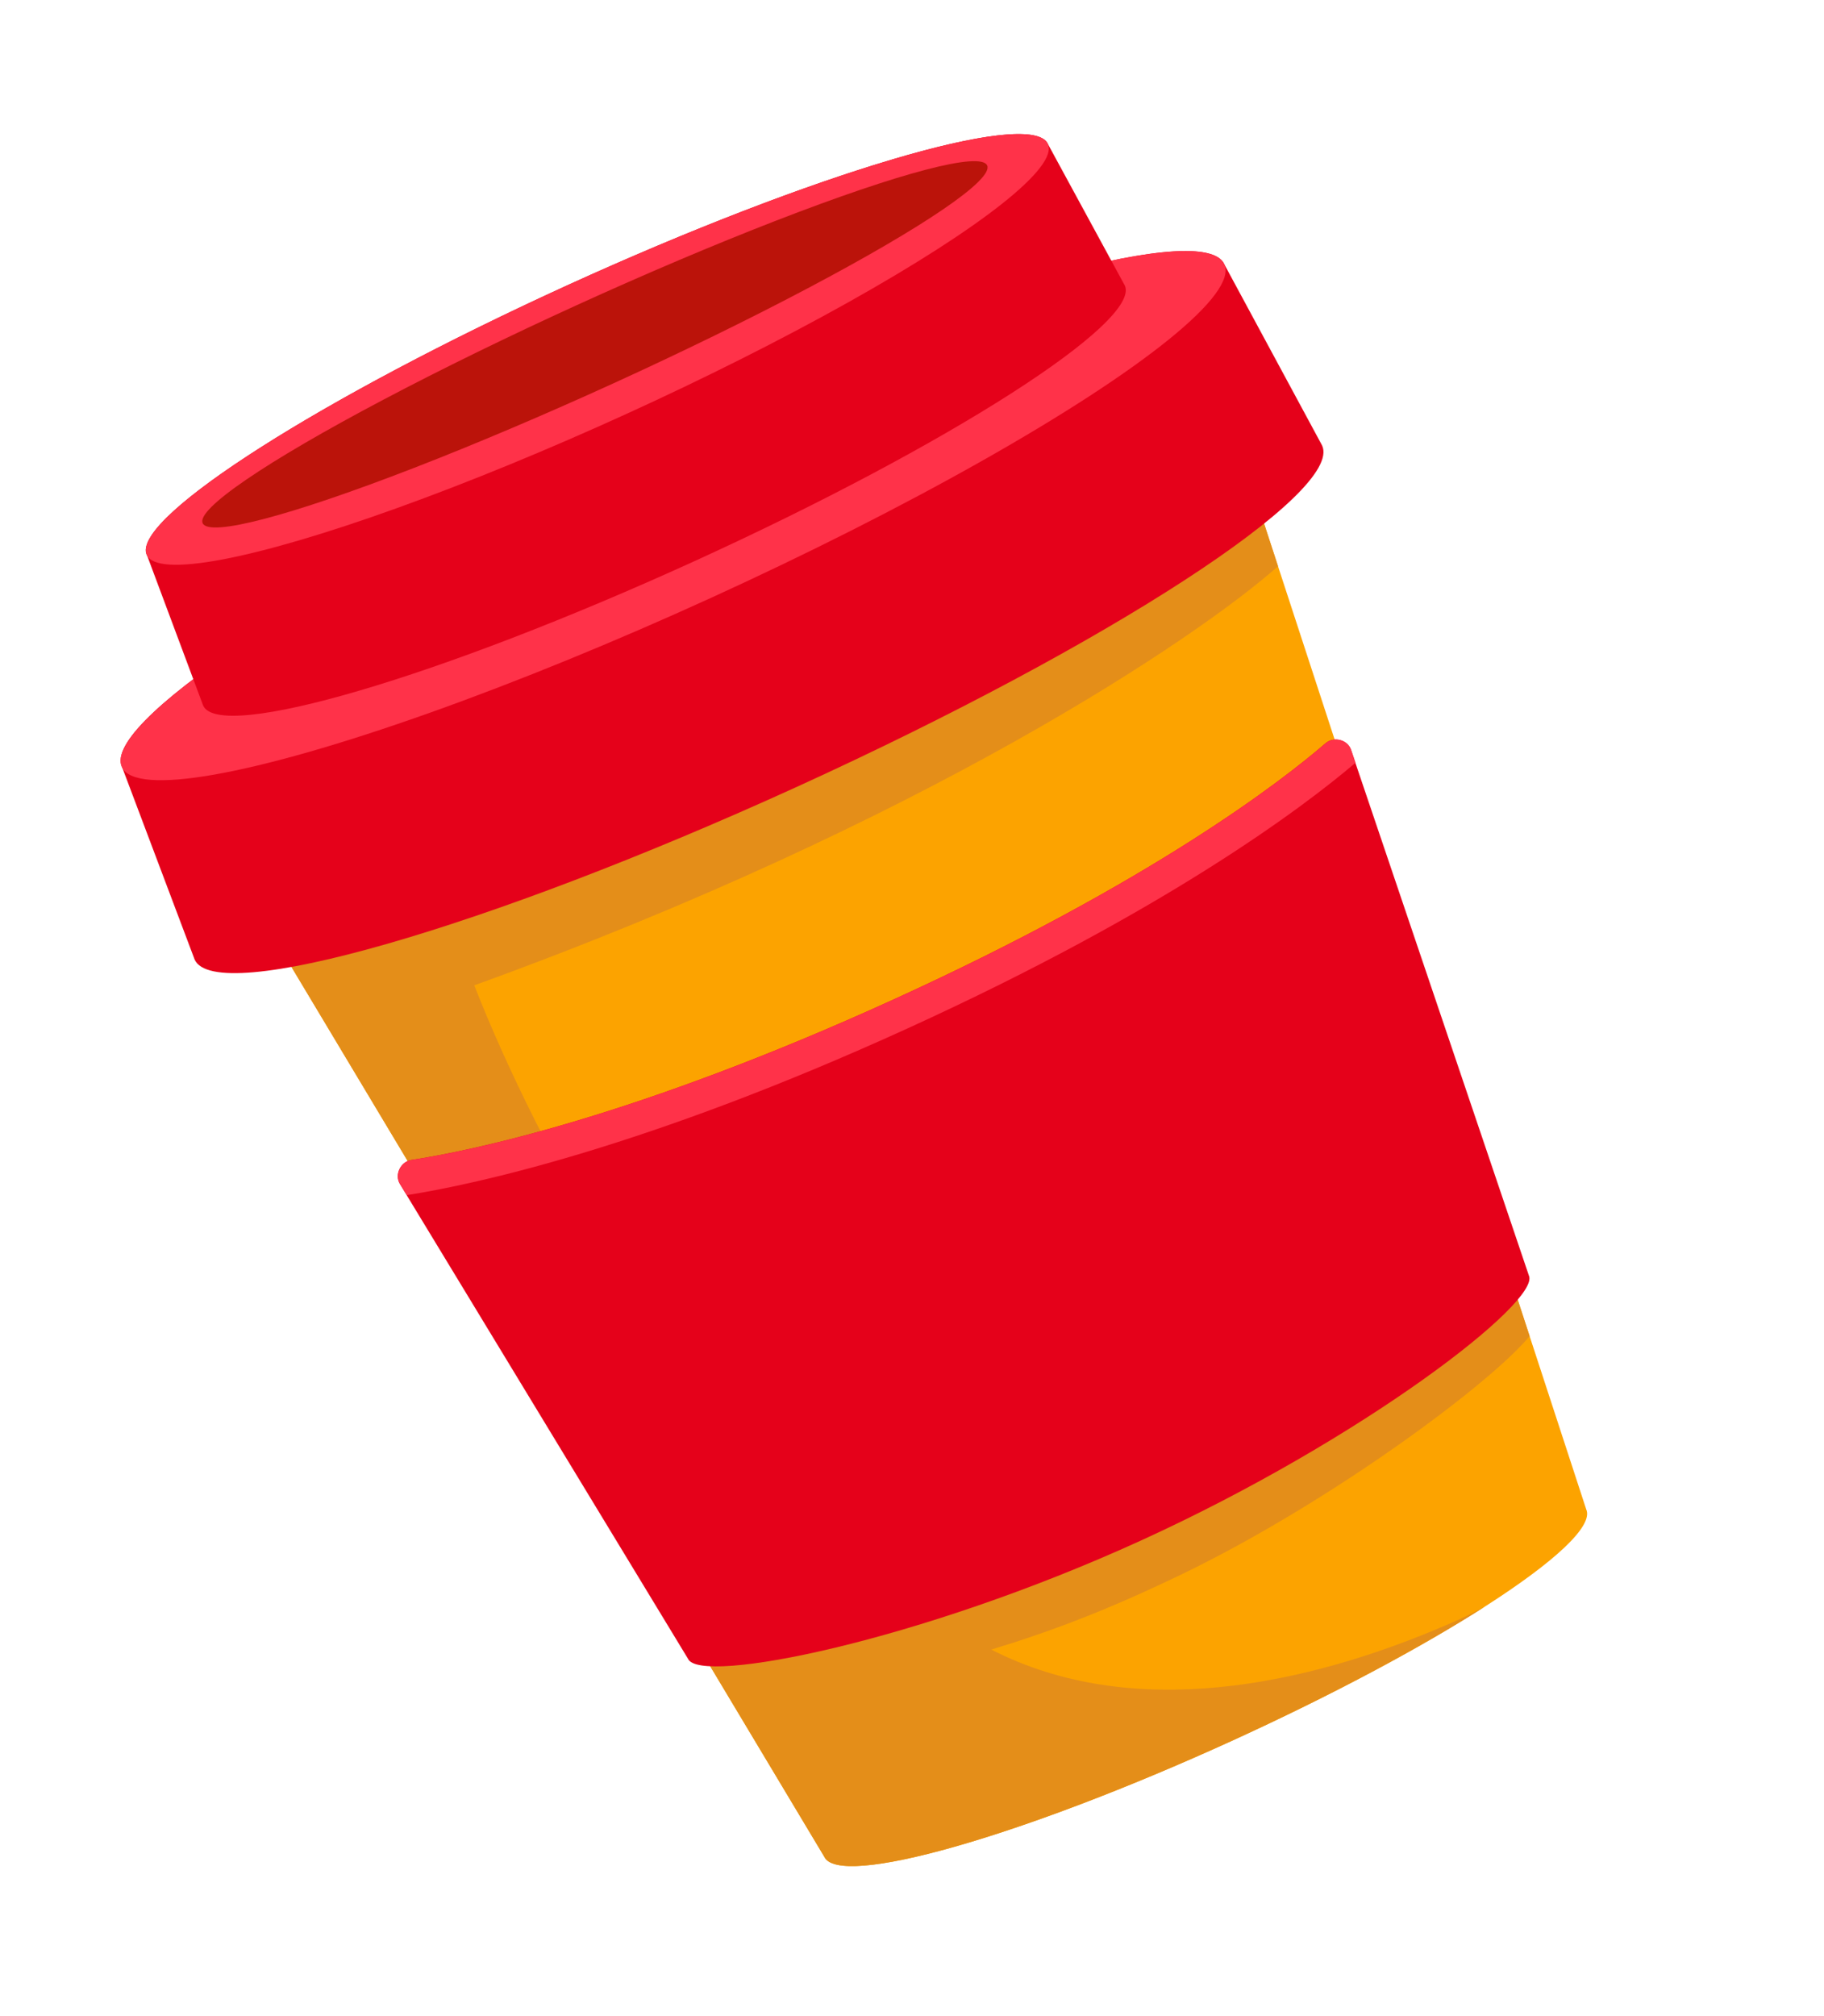 <svg width="57" height="63" viewBox="0 0 57 63" fill="none" xmlns="http://www.w3.org/2000/svg">
<path fill-rule="evenodd" clip-rule="evenodd" d="M8.376 28.993C8.388 29.02 8.404 29.046 8.422 29.07L8.376 28.993ZM39.087 15.09C39.081 15.061 39.072 15.032 39.059 15.005L39.087 15.09Z" fill="#FCA300"/>
<path fill-rule="evenodd" clip-rule="evenodd" d="M8.376 28.993C8.388 29.02 8.404 29.046 8.422 29.07L8.376 28.993ZM39.087 15.09C39.081 15.061 39.072 15.032 39.059 15.005L39.087 15.09Z" fill="#FCA300"/>
<path d="M8.422 29.07L8.376 28.993C7.789 27.705 14.182 23.53 22.654 19.667C31.127 15.804 38.472 13.717 39.059 15.005L39.087 15.09L39.938 17.694L47.179 39.85L47.8 41.75L49.569 47.163C49.807 47.685 48.568 48.818 46.394 50.209C44.404 51.481 41.63 52.968 38.489 54.401C31.914 57.398 26.214 59.018 25.758 58.018L8.422 29.07Z" fill="#FCA300"/>
<path fill-rule="evenodd" clip-rule="evenodd" d="M8.376 28.993C8.388 29.02 8.404 29.046 8.422 29.07L8.376 28.993ZM39.087 15.09C39.081 15.061 39.072 15.032 39.059 15.005L39.087 15.09Z" fill="#E48E19"/>
<path fill-rule="evenodd" clip-rule="evenodd" d="M8.376 28.993C8.388 29.02 8.404 29.046 8.422 29.07L8.376 28.993ZM39.087 15.09C39.081 15.061 39.072 15.032 39.059 15.005L39.087 15.09Z" fill="#E48E19"/>
<path fill-rule="evenodd" clip-rule="evenodd" d="M8.422 29.07L8.376 28.993C7.789 27.705 14.182 23.53 22.654 19.667C31.127 15.804 38.472 13.717 39.059 15.005L39.087 15.09L39.938 17.694C37.392 19.951 28.804 25.731 14.821 30.79C16.797 35.84 21.223 44.039 27.154 48.979L35.447 45.73L47.179 39.85L47.8 41.75C46.579 43.238 41.549 46.968 36.903 49.206C34.662 50.286 32.934 50.95 30.978 51.547C35.362 53.794 40.761 52.703 45.281 50.745C45.696 50.565 46.074 50.385 46.394 50.209C44.404 51.481 41.63 52.968 38.489 54.401C31.914 57.398 26.214 59.018 25.758 58.018L8.422 29.07Z" fill="#E48E19"/>
<path fill-rule="evenodd" clip-rule="evenodd" d="M38.262 8.263L38.228 8.199C38.24 8.218 38.253 8.244 38.262 8.263C38.263 8.266 38.261 8.261 38.262 8.263ZM3.814 23.968C3.815 23.97 3.813 23.965 3.814 23.968C3.805 23.948 3.794 23.921 3.788 23.899L3.814 23.968Z" fill="#E5011A"/>
<path fill-rule="evenodd" clip-rule="evenodd" d="M41.289 13.871L41.317 13.924C41.309 13.906 41.3 13.888 41.289 13.871ZM6.083 29.986L6.062 29.93C6.068 29.949 6.075 29.968 6.083 29.986Z" fill="#E5011A"/>
<path d="M38.228 8.199L38.262 8.263L41.289 13.871L41.317 13.924C41.98 15.378 34.63 20.152 24.901 24.588C15.171 29.023 6.746 31.44 6.083 29.986L6.062 29.93L3.814 23.968L3.788 23.899C3.364 22.409 10.482 17.811 19.861 13.535C29.241 9.259 37.38 6.902 38.228 8.199Z" fill="#E5011A"/>
<ellipse cx="18.93" cy="2.829" rx="18.93" ry="2.829" transform="matrix(-0.91 0.415 0.415 0.91 37.086 5.683)" fill="#FF3249"/>
<ellipse cx="15.473" cy="2.211" rx="15.473" ry="2.211" transform="matrix(-0.91 0.415 0.415 0.91 31.828 2.486)" fill="#D9D9D9"/>
<path fill-rule="evenodd" clip-rule="evenodd" d="M32.749 4.504L32.721 4.454C32.731 4.468 32.742 4.488 32.749 4.504C32.749 4.505 32.748 4.502 32.749 4.504ZM4.59 17.34C4.591 17.342 4.589 17.339 4.59 17.34C4.583 17.325 4.575 17.304 4.57 17.287L4.59 17.34Z" fill="#E5011A"/>
<path fill-rule="evenodd" clip-rule="evenodd" d="M35.127 8.879L35.15 8.92C35.143 8.906 35.136 8.892 35.127 8.879ZM6.349 22.049L6.333 22.006C6.337 22.021 6.342 22.035 6.349 22.049Z" fill="#E5011A"/>
<path d="M32.721 4.454L32.749 4.504L35.127 8.879L35.15 8.92C35.668 10.056 29.64 13.916 21.687 17.542C13.734 21.167 6.867 23.186 6.349 22.049L6.333 22.006L4.59 17.34L4.57 17.287C4.246 16.119 10.083 12.401 17.75 8.905C25.417 5.41 32.052 3.443 32.721 4.454Z" fill="#E5011A"/>
<ellipse cx="15.473" cy="2.211" rx="15.473" ry="2.211" transform="matrix(-0.91 0.415 0.415 0.91 31.828 2.486)" fill="#FF3249"/>
<ellipse cx="13.47" cy="1.349" rx="13.47" ry="1.349" transform="matrix(-0.91 0.415 0.415 0.91 30.289 3.942)" fill="#BB130A"/>
<path d="M12.496 36.996C12.319 36.704 12.52 36.297 12.857 36.246C14.712 35.965 19.885 34.897 27.928 31.23C35.962 27.568 40.039 24.422 41.423 23.225C41.679 23.004 42.111 23.112 42.219 23.432L47.778 39.86C48.15 40.675 42.6 44.972 35.639 48.146C28.678 51.319 21.874 52.653 21.503 51.838L12.496 36.996Z" fill="#E5011A"/>
<path d="M12.861 36.246C12.524 36.297 12.323 36.704 12.5 36.995L12.714 37.346C14.884 37.003 20.241 35.838 28.353 32.14C36.452 28.448 40.726 25.226 42.36 23.835L42.223 23.431C42.115 23.111 41.683 23.004 41.427 23.225C40.042 24.422 35.965 27.568 27.931 31.23C19.888 34.897 14.716 35.965 12.861 36.246Z" fill="#FF3249"/>
</svg>
